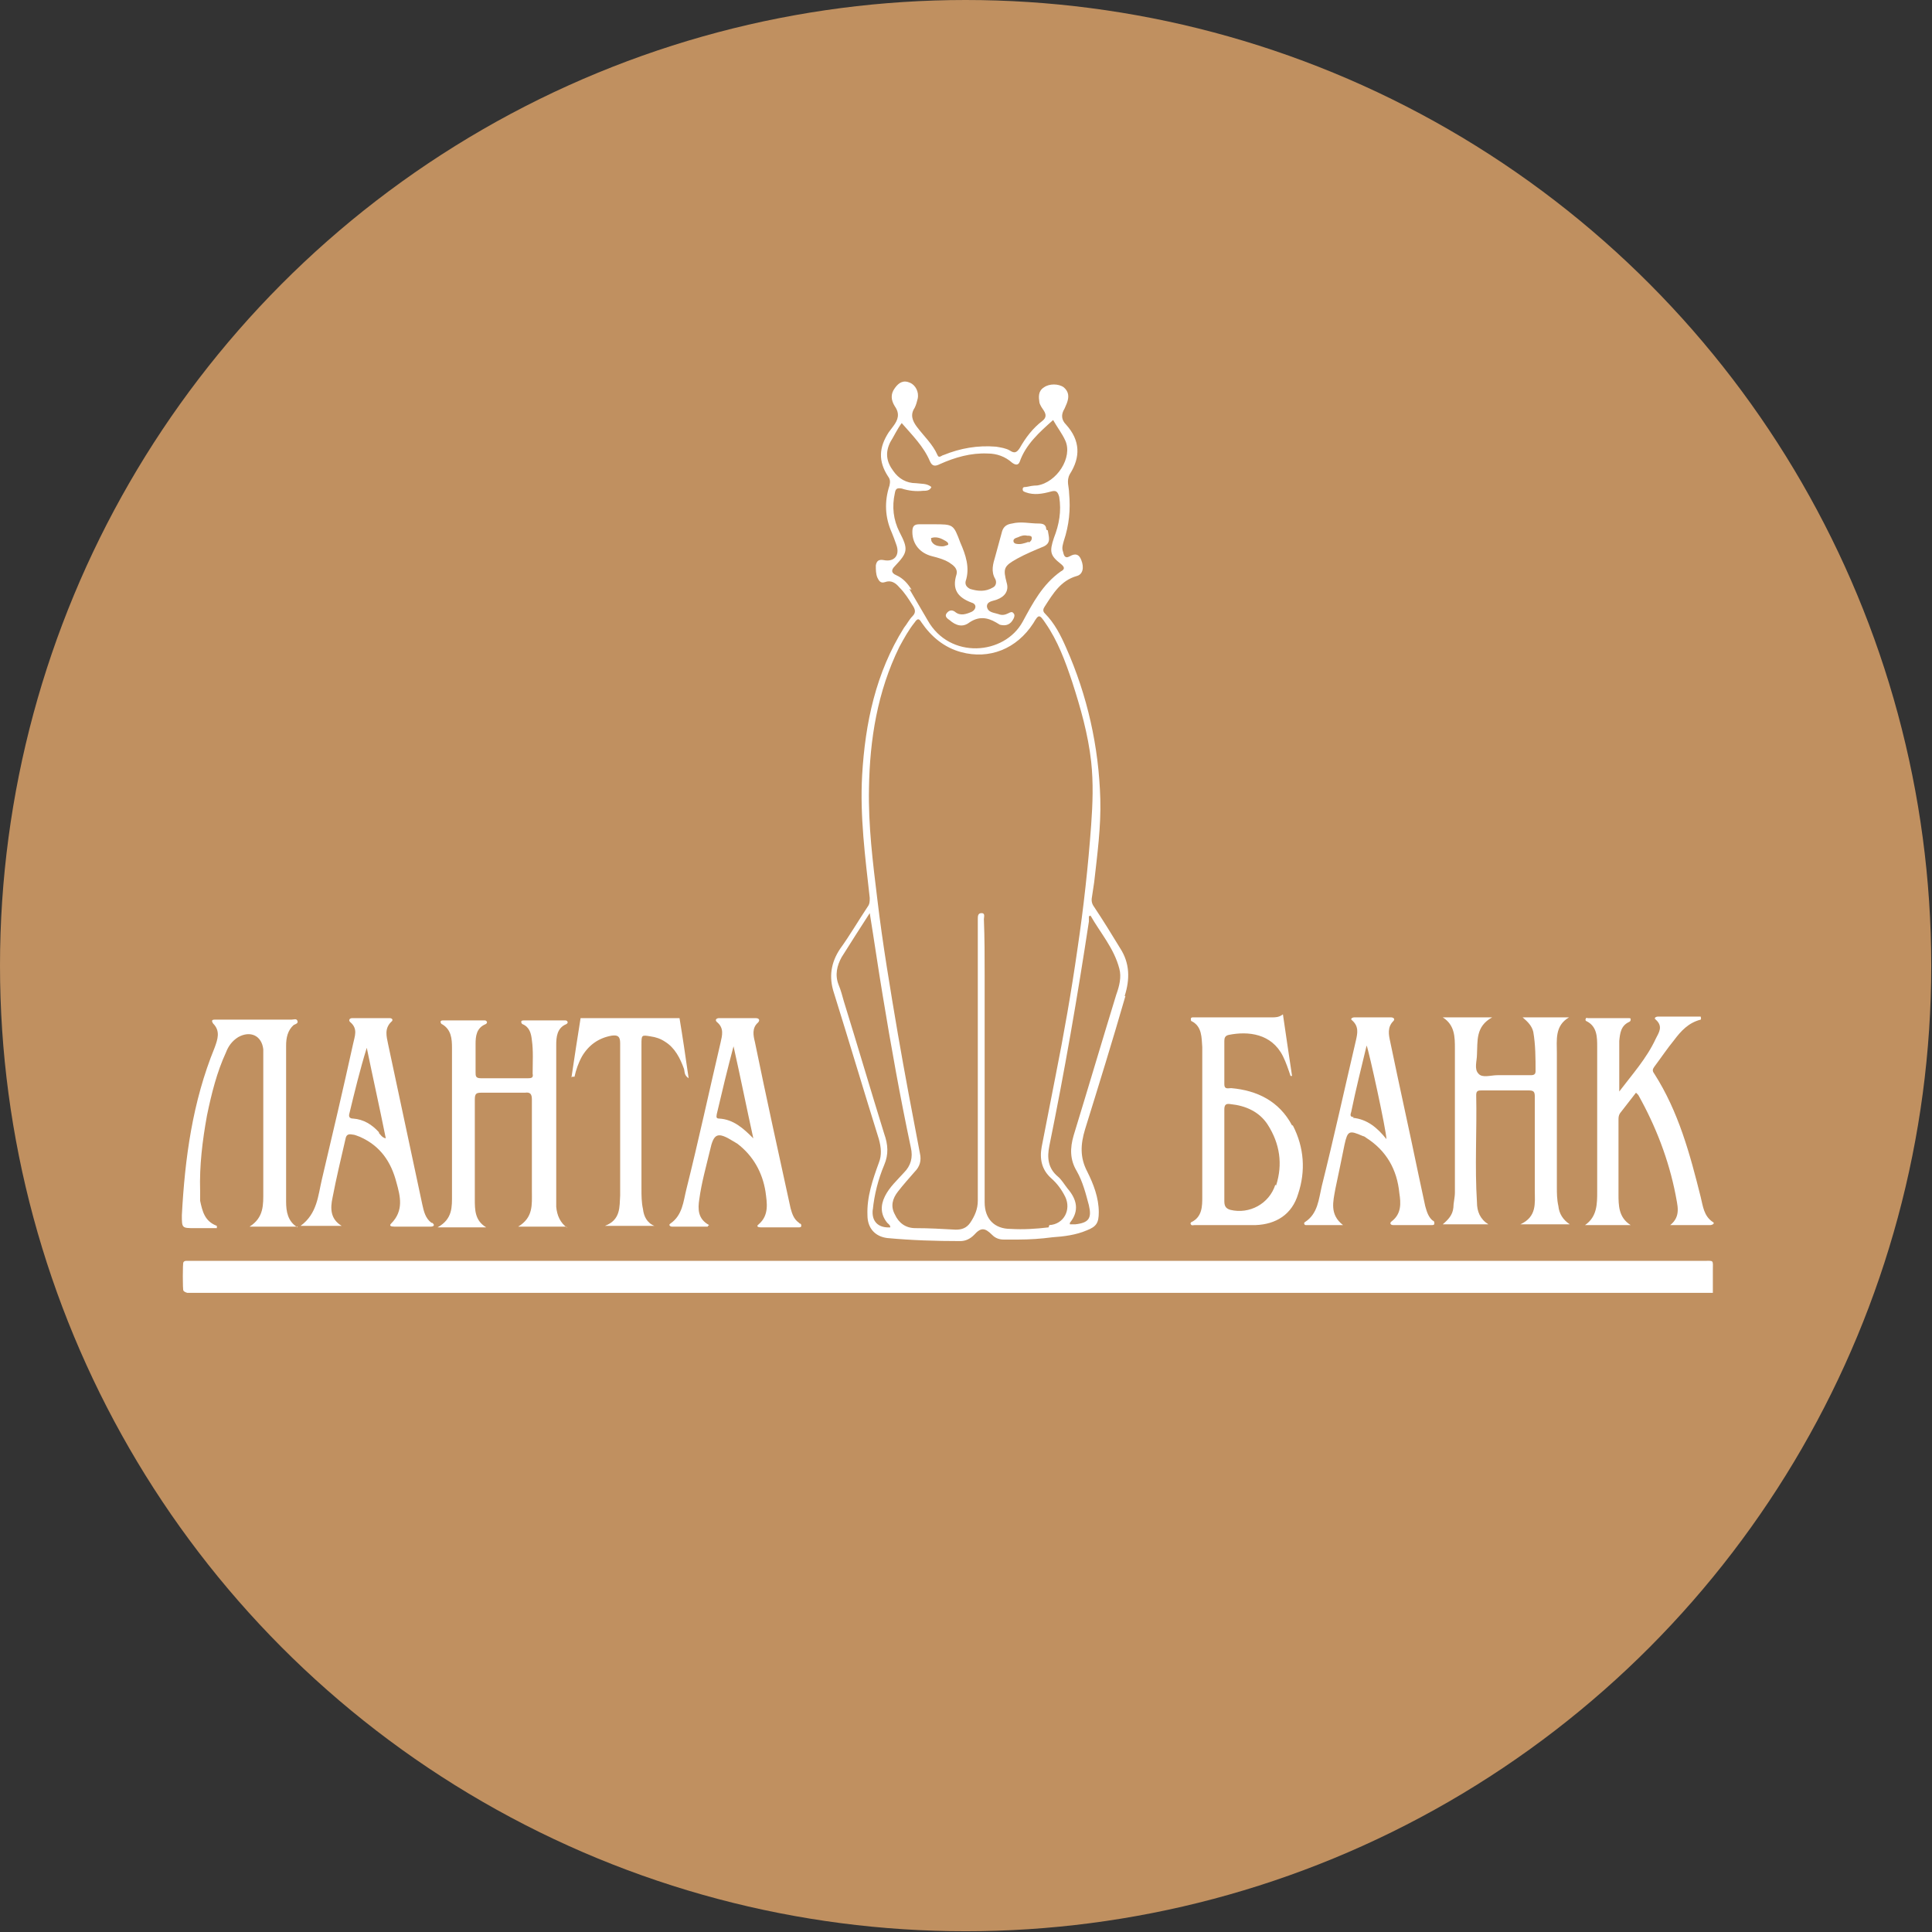 <?xml version="1.0" encoding="UTF-8"?>
<svg id="_Слой_2" data-name="Слой 2" xmlns="http://www.w3.org/2000/svg" viewBox="0 0 25.39 25.39">
  <rect x="0" y="0" width="25.39" height="25.39" fill="#333333" stroke="none"/>
  <defs>
    <style>
      .cls-1 {
        fill: #c09060;
      }

      .cls-1, .cls-2 {
        stroke-width: 0px;
      }

      .cls-2 {
        fill: #fff;
      }
    </style>
  </defs>
  <g id="_Слой_1-2" data-name="Слой 1">
    <g>
      <circle class="cls-1" cx="12.69" cy="12.69" r="12.69"/>
      <g>
        <path class="cls-2" d="m2.46,16.99s-.04-.01-.05-.03c-.01-.01-.01-.36,0-.37.01-.02.03-.02.04-.02.03,0,.06,0,.09,0,6.61,0,13.22,0,19.84,0,.15,0,.13-.02.13.13,0,.1,0,.19,0,.29H2.46Z"/>
        <path class="cls-2" d="m7.44,16.12h-.63c.2-.12.18-.29.18-.46,0-.4,0-.81,0-1.21,0-.07-.02-.1-.09-.09-.19,0-.38,0-.57,0-.07,0-.09.01-.09.09,0,.44,0,.87,0,1.31,0,.14,0,.28.15.37h-.64c.2-.11.19-.27.19-.43,0-.64,0-1.29,0-1.93,0-.12-.01-.24-.13-.31-.01,0-.02-.02-.02-.03,0-.02.02-.02.04-.02.18,0,.36,0,.53,0,.02,0,.03,0,.04.02,0,.01,0,.02-.02.03-.12.05-.13.16-.13.26,0,.12,0,.25,0,.37,0,.05,0,.08.07.08.21,0,.41,0,.62,0,.05,0,.07-.01.06-.06,0-.15.01-.3-.01-.44-.01-.09-.03-.17-.12-.21-.01,0-.02-.02-.02-.03,0-.02.02-.02.04-.02.18,0,.36,0,.53,0,.02,0,.03,0,.04.02,0,.01,0,.02-.02.03-.12.05-.13.17-.13.27,0,.64,0,1.28,0,1.92,0,.07,0,.14,0,.21.01.11.05.21.15.28Z"/>
        <path class="cls-2" d="m19.57,16.09h-.61c.07-.06.13-.12.14-.22,0-.06.02-.13.02-.2,0-.63,0-1.26,0-1.89,0-.15,0-.31-.16-.41h.65c-.22.12-.19.31-.2.49,0,.08-.04.19.02.25.05.06.16.02.25.02.14,0,.29,0,.43,0,.03,0,.07,0,.07-.05,0-.17,0-.35-.03-.52-.02-.08-.07-.13-.14-.19h.61c-.19.11-.16.3-.16.47,0,.59,0,1.18,0,1.76,0,.08,0,.16.02.25.01.1.06.18.15.24h-.65c.22-.1.19-.28.19-.44,0-.41,0-.83,0-1.24,0-.07-.02-.08-.09-.08-.2,0-.4,0-.6,0-.05,0-.08,0-.08.06.01.47-.02.94.01,1.41,0,.12.04.22.15.29Z"/>
        <path class="cls-2" d="m21.26,14.37c.19-.25.38-.46.5-.72.04-.08.1-.16,0-.25-.03-.02,0-.04.03-.04.19,0,.38,0,.56,0,.01.03,0,.04,0,.04-.16.04-.26.15-.35.27-.09.11-.17.23-.26.35-.02.03-.03.05,0,.09.32.5.47,1.06.61,1.62.03.12.04.25.16.33.01,0,.02.02,0,.03,0,0-.02.01-.03.01-.17,0-.35,0-.53,0,.15-.12.09-.27.07-.4-.09-.46-.26-.9-.49-1.31,0,0-.01-.01-.03-.03-.07.09-.14.18-.21.27-.02.03-.02.06-.02.09,0,.32,0,.64,0,.97,0,.15,0,.31.16.41h-.6c.16-.11.16-.28.16-.44,0-.63,0-1.27,0-1.9,0-.13,0-.27-.14-.34-.01,0-.02-.02-.01-.03,0-.02.02-.01.03-.01.18,0,.35,0,.53,0,.01,0,.03,0,.03.01,0,.02,0,.03-.02.04-.11.05-.12.15-.13.25,0,.23,0,.45,0,.71Z"/>
        <path class="cls-2" d="m3.91,16.12h-.63c.19-.12.18-.29.18-.46,0-.58,0-1.16,0-1.74,0-.04,0-.09,0-.13-.02-.18-.17-.25-.33-.16-.08.05-.13.12-.16.2-.12.26-.19.54-.25.83-.06.33-.1.66-.09.99,0,.04,0,.09,0,.13.03.14.06.27.22.33,0,0,0,.02,0,.03-.1,0-.19,0-.29,0-.17,0-.17,0-.17-.17.04-.75.14-1.49.43-2.2.04-.11.08-.22-.02-.32-.02-.03-.02-.05.02-.05.05,0,.1,0,.15,0,.29,0,.57,0,.86,0,.03,0,.07-.02.08.02.01.03-.03.04-.05.05-.08.07-.1.17-.1.27,0,.32,0,.63,0,.95,0,.37,0,.74,0,1.1,0,.13.02.26.15.34Z"/>
        <path class="cls-2" d="m7.51,14.16c.04-.27.08-.53.12-.78.44,0,.86,0,1.3,0,.04.24.08.51.12.79-.06-.04-.05-.08-.06-.12-.05-.14-.12-.28-.25-.36-.06-.04-.12-.06-.19-.07-.12-.02-.12-.02-.12.11,0,.63,0,1.26,0,1.89,0,.09,0,.18.02.27.01.09.05.18.15.22h-.65c.21-.08.19-.25.2-.4,0-.67,0-1.33,0-2,0-.09-.03-.11-.11-.1-.17.03-.3.12-.39.27-.05.09-.08.18-.1.27,0,0-.02,0-.03,0Z"/>
        <path class="cls-2" d="m14.78,13.09c.07-.22.07-.43-.06-.63-.11-.18-.22-.36-.34-.54-.03-.04-.04-.08-.03-.13.01-.07.02-.14.03-.2.04-.36.09-.72.08-1.09-.02-.69-.17-1.36-.45-1.99-.07-.16-.15-.32-.28-.45-.03-.03-.02-.06,0-.09.11-.17.21-.34.42-.4.08-.02.1-.11.06-.21-.03-.08-.08-.09-.15-.05-.07.04-.08-.02-.09-.06-.02-.05,0-.1.01-.14.07-.21.09-.41.07-.63,0-.08-.04-.16.01-.25.14-.22.14-.44-.05-.65-.06-.06-.07-.13-.02-.21.01-.02.02-.05.03-.07.03-.08.03-.15-.04-.21-.07-.05-.19-.05-.26,0-.08.05-.07.13-.06.2.01.04.04.08.06.11.03.05.03.09-.02.13-.13.1-.22.22-.3.36-.04.06-.07.07-.13.03-.05-.03-.12-.04-.18-.05-.24-.02-.47.02-.69.11-.02,0-.06.05-.08,0-.06-.14-.18-.25-.27-.37-.06-.08-.09-.16-.03-.25.02-.04.03-.08.04-.12.02-.09-.03-.18-.1-.21-.09-.04-.15,0-.2.07-.06.08-.05.16,0,.24.07.1.04.18-.02.26-.02.03-.04.05-.06.08-.13.2-.14.38-.01.58.03.04.03.07.02.12-.07.21-.06.42.03.62.02.05.04.1.06.16.05.14-.03.23-.17.2-.06-.01-.09.01-.1.07,0,.06,0,.11.02.16.02.04.04.08.1.06.08-.03.14.01.19.07.07.07.12.15.17.23.04.06.05.1,0,.15-.04.04-.07.1-.11.15-.37.59-.51,1.25-.55,1.94-.03.54.04,1.07.1,1.61,0,.05,0,.08-.03.12-.12.18-.23.37-.36.55-.12.18-.15.37-.08.58.2.64.39,1.28.59,1.92.03.11.04.21,0,.31-.08.22-.16.45-.15.69,0,.17.1.28.26.3.32.03.64.04.96.04.07,0,.13-.03.18-.08.09-.1.14-.1.24,0,.04.04.09.06.15.06.06,0,.12,0,.19,0,.15,0,.3-.01.45-.03.15-.01.31-.03.45-.09.13-.05.16-.1.16-.24,0-.19-.07-.37-.15-.53-.1-.19-.09-.36-.03-.56.18-.58.36-1.16.53-1.75Zm-2.8-5.34c-.05-.08-.11-.15-.2-.19-.07-.03-.07-.07-.02-.12.17-.18.18-.22.06-.45-.08-.16-.1-.33-.06-.51.01-.06.03-.07.09-.06.09.03.19.04.28.03.04,0,.09,0,.11-.05-.06-.05-.13-.04-.2-.05-.13,0-.23-.06-.3-.16-.09-.12-.11-.24-.04-.38.05-.08.09-.17.15-.25.14.16.29.31.37.5.03.07.07.07.13.04.2-.09.41-.15.63-.14.12,0,.23.04.32.12.04.03.08.04.1-.01.08-.23.26-.39.44-.55.05.09.12.18.16.27.1.22-.11.55-.37.59-.05,0-.1.01-.15.02-.02,0-.04,0-.04.03,0,.03.02.03.04.04.11.04.22.02.33-.01.07-.02.09,0,.11.07.03.19,0,.36-.07.54-.06.18-.05.23.09.34.05.04.06.07,0,.1-.24.17-.37.42-.5.66-.24.44-.96.5-1.25-.02-.08-.14-.16-.27-.24-.41Zm-.51,8.15c.02-.2.07-.4.15-.59.06-.14.05-.27,0-.41-.18-.58-.35-1.16-.53-1.74-.02-.07-.04-.15-.07-.22-.05-.13-.02-.25.04-.36.12-.19.24-.38.37-.58.06.37.11.72.17,1.08.11.67.23,1.34.37,2,.03.13,0,.24-.09.33-.09.1-.19.19-.25.31-.06.12-.06.24.03.35.02.02.04.03.04.06-.16.01-.25-.08-.23-.24Zm2.31.23c-.17.02-.33.03-.5.02-.21,0-.34-.13-.34-.35,0-.33,0-.66,0-1,0-.66,0-1.32,0-1.98,0-.25,0-.49-.01-.74,0-.03.02-.08-.03-.08-.05,0-.05.04-.05.08,0,.26,0,.52,0,.78,0,.37,0,.74,0,1.1,0,.61,0,1.22,0,1.82,0,.11-.04.2-.1.29-.05.07-.11.09-.19.09-.18-.01-.35-.02-.53-.02-.13,0-.22-.07-.27-.18-.06-.11-.03-.21.04-.3.07-.09.15-.18.22-.26.07-.07.09-.15.07-.24-.1-.52-.2-1.05-.29-1.57-.1-.59-.2-1.18-.27-1.77-.06-.49-.12-.97-.11-1.46.01-.64.11-1.27.4-1.86.06-.11.12-.22.2-.32.04-.06.06-.05.09,0,.13.19.3.33.52.39.37.1.73-.04.95-.38.07-.12.08-.12.16,0,.16.23.26.5.35.77.11.34.21.69.25,1.05.03.28.02.55,0,.83-.04.55-.1,1.09-.18,1.63-.08.56-.18,1.13-.29,1.68-.06.31-.12.61-.18.92-.03.16,0,.3.12.41.08.07.14.15.19.25.08.17-.02.36-.21.37Zm.37-.74c.08.14.12.3.16.45.04.17,0,.23-.18.25-.02,0-.05,0-.07,0,0,0,0-.01,0-.02.13-.16.09-.31-.03-.45-.04-.05-.08-.12-.13-.16-.13-.11-.14-.25-.11-.4.2-.98.37-1.96.52-2.95,0-.02,0-.05,0-.07,0,0,.02,0,.02-.01.13.23.31.43.38.7.03.11,0,.23-.04.34-.19.62-.37,1.23-.56,1.85-.05.17-.05.32.04.47Z"/>
        <path class="cls-2" d="m16.98,14.79c-.17-.32-.46-.46-.8-.49-.04,0-.09.02-.09-.05,0-.19,0-.38,0-.57,0-.04.01-.07.06-.08.25-.05.56-.02.71.28.04.08.07.17.1.26,0,0,.02,0,.02,0-.04-.27-.08-.53-.12-.81-.05.04-.1.04-.14.04-.3,0-.6,0-.9,0-.05,0-.09,0-.14,0-.01,0-.03,0-.03.02,0,.01,0,.03.01.03.14.07.13.22.14.34,0,.25,0,.49,0,.74,0,.41,0,.82,0,1.23,0,.12,0,.26-.14.33-.01,0-.02.02-.01.03.01.02.03.01.05.01.27,0,.53,0,.8,0,.27-.01.48-.14.56-.41.1-.3.08-.61-.07-.9Zm-.22.78c-.08.25-.34.39-.59.33-.07-.02-.08-.06-.08-.12,0,0,0-.01,0-.02,0-.2,0-.39,0-.59s0-.39,0-.59c0-.06.02-.08.08-.07.2.02.38.1.49.27.16.25.2.52.11.8Z"/>
        <path class="cls-2" d="m18.84,16.05c-.07-.05-.09-.13-.11-.2-.03-.14-.06-.28-.09-.42-.12-.58-.25-1.16-.37-1.74-.02-.09-.04-.19.04-.27.03-.03,0-.05-.03-.05-.16,0-.32,0-.48,0-.03,0-.06.02-.03.04.09.08.07.17.05.26-.15.64-.29,1.28-.45,1.92-.04.17-.05.36-.22.47-.02.01-.01.04.01.04.16,0,.32,0,.49,0-.18-.14-.13-.31-.1-.48.04-.19.08-.38.12-.58.04-.18.06-.19.24-.11.01,0,.03.01.04.02.27.17.41.42.44.73.02.13.03.27-.1.37-.03.02-.02.05.02.05.17,0,.34,0,.5,0,.02,0,.04,0,.04-.02,0-.02,0-.03-.02-.04Zm-1.05-1.37c-.07,0-.03-.06-.03-.08.06-.29.13-.57.2-.86.03.07.26,1.12.26,1.23-.12-.15-.25-.26-.44-.28Z"/>
        <path class="cls-2" d="m10.5,16.07c-.07-.05-.09-.12-.11-.19-.16-.73-.32-1.46-.47-2.19-.02-.08-.04-.18.04-.25.03-.03.02-.06-.03-.06-.16,0-.32,0-.48,0-.03,0-.06.02-.03.05.1.08.07.18.05.27-.15.64-.29,1.29-.45,1.93-.04.16-.05.34-.21.45-.03.02,0,.04.02.04.16,0,.31,0,.47,0,0,0,.01-.02.02-.02-.15-.08-.15-.21-.13-.34.03-.22.09-.43.14-.64.05-.23.1-.25.31-.12.02.01.03.02.05.03.21.16.33.38.37.63.02.15.05.31-.09.43-.04.03,0,.04.03.04.16,0,.33,0,.49,0,.02,0,.04,0,.04-.02,0-.01,0-.03-.02-.03Zm-1.05-1.37c-.05,0-.03-.04-.03-.06.07-.3.14-.59.22-.89.09.4.17.8.26,1.21-.13-.13-.26-.25-.45-.26Z"/>
        <path class="cls-2" d="m5.67,16.07c-.08-.06-.1-.15-.12-.24-.15-.7-.3-1.41-.45-2.11-.02-.1-.05-.2.04-.29.03-.02.02-.05-.02-.05-.16,0-.33,0-.49,0-.04,0-.05.03-.03.05.11.09.06.19.04.29-.13.59-.27,1.19-.41,1.78-.05.21-.06.45-.28.61h.54c-.15-.09-.15-.23-.12-.37.05-.26.11-.51.17-.77.01-.06.04-.07.09-.06.03,0,.07.02.1.03.27.12.41.33.48.6.05.18.1.37-.07.54-.03.03,0,.04.04.04.16,0,.32,0,.48,0,.04,0,.06-.02.02-.05Zm-.69-1.19c-.09-.1-.2-.17-.34-.18-.04,0-.06-.02-.05-.06.07-.29.14-.58.23-.87.08.39.17.79.25,1.19-.05-.01-.07-.05-.09-.07Z"/>
        <path class="cls-2" d="m13.75,6.96c0-.07-.05-.08-.1-.08-.12,0-.23-.03-.35,0-.07.01-.11.04-.13.1-.03.11-.06.22-.09.33-.03.1-.06.2,0,.3.02.04.01.09-.03.11-.1.06-.2.05-.3.02-.04-.02-.07-.05-.06-.1,0,0,0,0,0,0,.06-.18,0-.35-.07-.51-.09-.24-.09-.24-.35-.24-.06,0-.12,0-.19,0-.07,0-.09.03-.09.1,0,.16.1.28.26.32.08.02.15.04.22.08.06.04.12.08.1.16-.06.19.01.3.2.37.07.02.06.09,0,.12-.07.03-.15.06-.22,0-.04-.03-.08-.02-.11.02-.03.04.01.07.04.09.08.07.17.1.26.03.12-.08.23-.07.35,0,.02.01.03.02.05.03.08.02.14,0,.18-.08.01-.02.02-.05,0-.07-.02-.03-.05-.01-.07,0-.04.02-.08.03-.13.01-.06-.02-.14-.02-.15-.1,0-.07.08-.07.13-.09.11-.04.16-.12.13-.22-.05-.19-.04-.22.14-.32.11-.06.23-.11.35-.16.1-.05.06-.13.05-.21Zm-1.29.2s-.05.02-.07.02c-.06,0-.12-.01-.15-.07,0-.02-.01-.04,0-.04.06-.02.12,0,.17.03.02.01.06.03.05.06Zm1.06-.04s-.08.03-.12.03c-.03,0-.07,0-.08-.03-.01-.04.03-.05.06-.06.04-.02.08-.03.12-.02.03,0,.06,0,.06.03,0,.03-.02.05-.04.06Z"/>
      </g>
    </g>
  </g>
</svg>